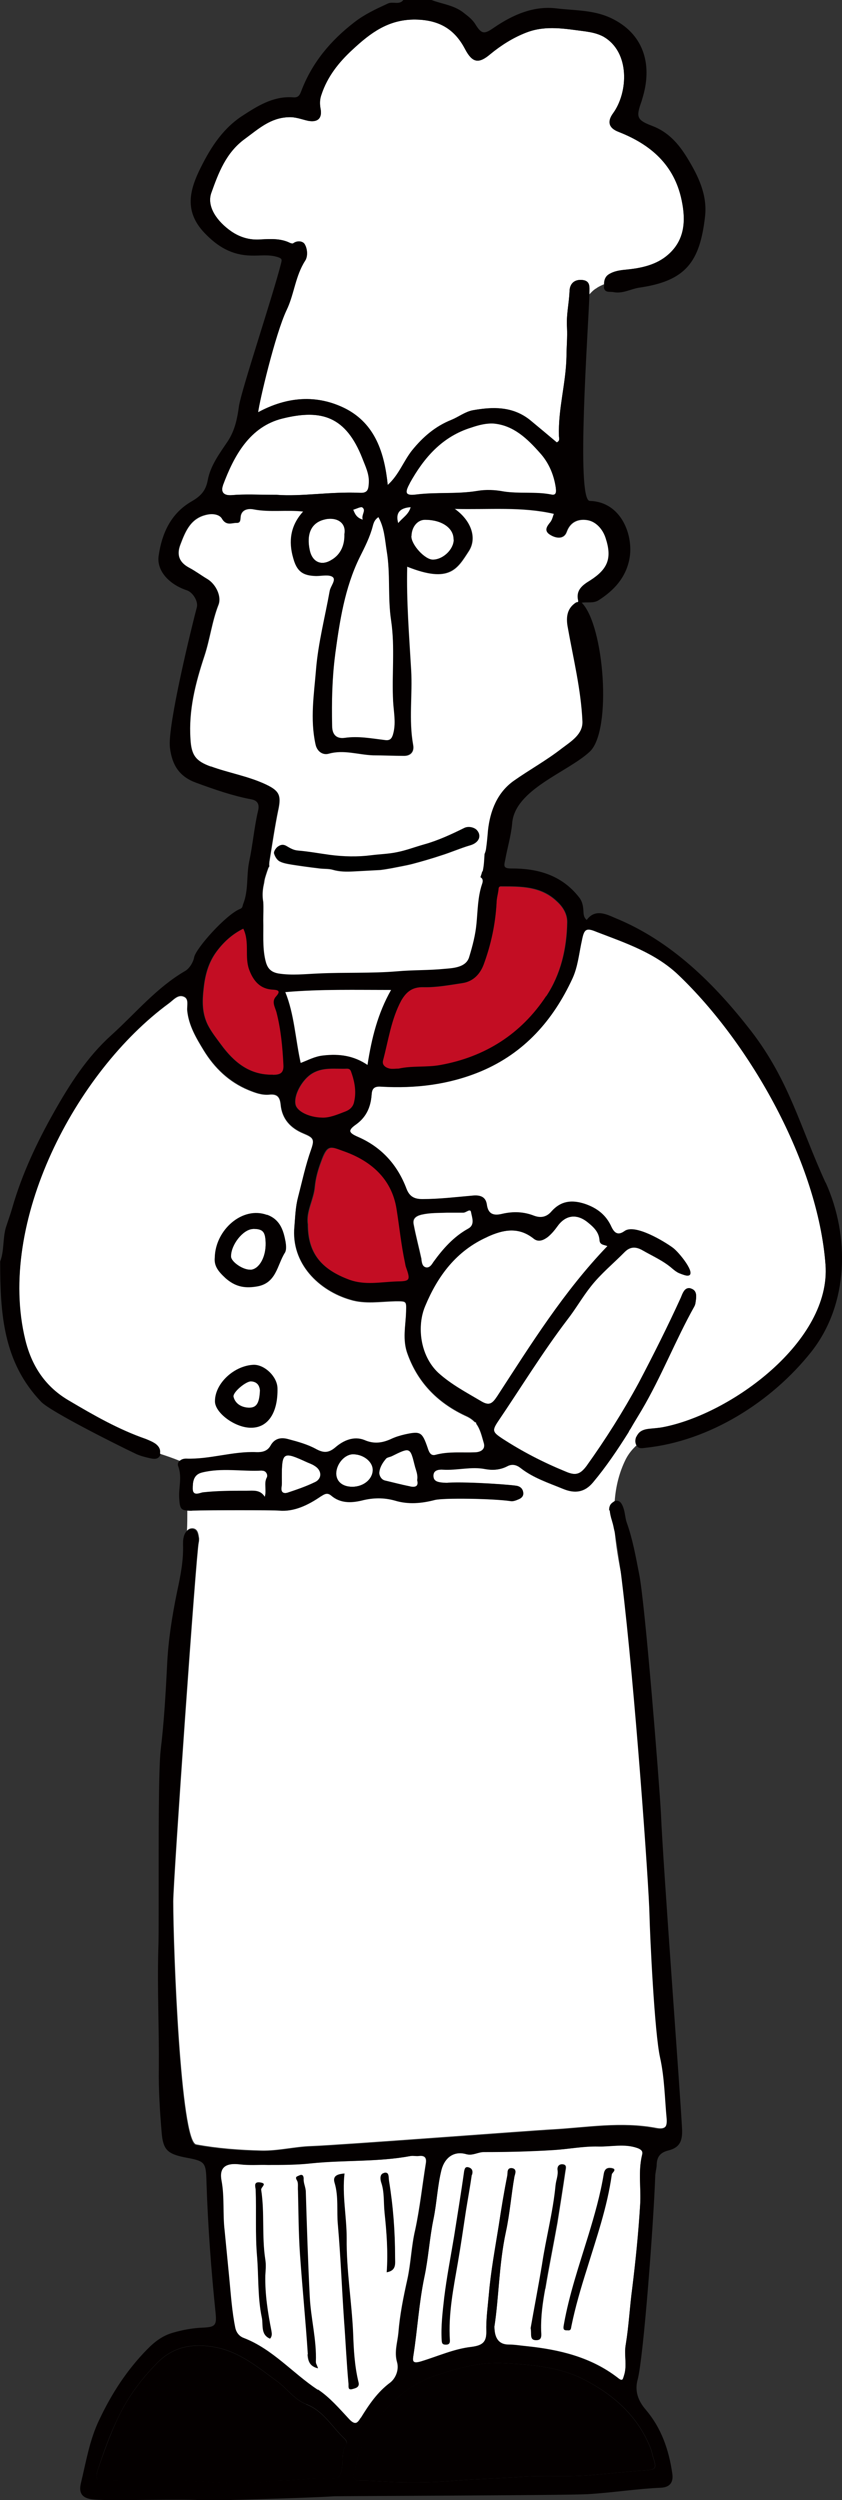 <svg xmlns="http://www.w3.org/2000/svg" id="_&#x30EC;&#x30A4;&#x30E4;&#x30FC;_2" data-name="&#x30EC;&#x30A4;&#x30E4;&#x30FC; 2" viewBox="0 0 46.97 139.3"><rect x="0" y="0" width="46.97" height="139.3" fill="#333333" stroke="none"/><defs><style>      .cls-1, .cls-2, .cls-3, .cls-4, .cls-5 {        stroke-width: 0px;      }      .cls-2 {        fill: none;      }      .cls-3 {        fill: #040000;      }      .cls-4 {        fill: #fff;      }      .cls-5 {        fill: #c30d23;      }    </style></defs><g id="_&#x30EC;&#x30A4;&#x30E4;&#x30FC;_1-2" data-name="&#x30EC;&#x30A4;&#x30E4;&#x30FC; 1"><g><path class="cls-2" d="m34.7,88.07c-.16-1.28-.3-2.31-.45-2.93.08.98.25,1.96.45,2.93Z"></path><path class="cls-4" d="m15.53,45.12c-.2.97-.34,1.95-.5,2.91,0,.08-.02.14,0,.22v.02s-.03.06-.05.08c-.11.3-.2.59-.28.9.03-.09.08-.2.11-.3-.14.44-.2.86-.12,1.31.02.34,0,.69,0,1.03.02.73-.05,1.46.11,2.18.09.41.23.7.75.79.76.12,1.5.03,2.24,0,1.46-.08,2.93,0,4.38-.12.89-.08,1.79-.05,2.66-.14.51-.05,1.18-.09,1.36-.65.17-.59.34-1.22.41-1.87.06-.72.06-1.46.3-2.17.08-.2.06-.34-.08-.42.03-.09.06-.16.08-.25.02-.05.06-.09.06-.14.06-.3.08-.59.09-.9.03-.06.06-.16.08-.26.05-.34.08-.69.11-1.04.12-1.12.53-2.13,1.46-2.79.87-.61,1.81-1.12,2.66-1.79.53-.41,1.18-.79,1.15-1.51-.08-1.79-.51-3.54-.83-5.3-.09-.55-.02-1.01.47-1.32.05-.03.16.02.12-.11-.14-.59.26-.87.67-1.12,1-.64,1.23-1.25.86-2.37-.17-.51-.56-.92-1.01-1-.44-.08-.95.03-1.17.65-.16.44-.62.36-.93.16-.34-.2-.16-.45.03-.69.11-.14.14-.33.2-.47-1.81-.42-3.63-.23-5.55-.28.92.64,1.26,1.62.79,2.35-.64.98-1.06,1.82-3.44.87-.05,1.93.11,3.85.22,5.76.08,1.39-.14,2.77.11,4.16.08.41-.16.62-.5.62-.58,0-1.15-.03-1.73-.03-.83-.03-1.64-.33-2.48-.09-.33.09-.64-.12-.72-.51-.31-1.4-.08-2.8.03-4.18.12-1.46.5-2.91.76-4.36.05-.28.37-.62.16-.79-.2-.16-.62-.06-.93-.06-.73-.02-1.06-.23-1.26-.97-.28-.95-.16-1.84.56-2.62-.95-.11-1.87.05-2.77-.12-.22-.05-.61-.05-.72.3-.06.19.03.47-.26.45-.26,0-.56.17-.79-.22-.12-.22-.45-.31-.79-.25-.95.17-1.25.9-1.54,1.67-.23.59-.06,1.01.5,1.31.36.19.69.44,1.03.64.45.28.78.95.59,1.42-.36.92-.47,1.9-.78,2.84-.5,1.51-.89,3.02-.78,4.64.05.89.3,1.23,1.15,1.54,1.01.37,2.09.55,3.08,1.01.73.34.84.58.67,1.39Zm.43,2.03c.19.11.4.23.65.26.59.05,1.18.16,1.78.24.77.1,1.55.12,2.32.02.48-.06.97-.08,1.43-.17.51-.1,1-.29,1.5-.43.79-.22,1.52-.57,2.25-.92.24-.12.61-.03.74.17.06.09.1.19.1.28,0,.22-.19.41-.49.5-.55.16-1.09.4-1.64.57-.52.17-1.06.33-1.59.47-.38.1-.77.16-1.16.24-.22.04-.45.08-.64.1-.53.03-1.02.05-1.51.08-.38.02-.75.02-1.13-.09-.24-.07-.51-.04-.77-.08-.51-.06-1.02-.13-1.53-.21-.23-.04-.49-.08-.69-.19-.15-.09-.26-.29-.3-.45,0,0,0-.02,0-.02,0-.1.11-.25.2-.31.12-.09.27-.15.47-.04Z"></path><path class="cls-3" d="m33.67,121.14c-.19,1.17-.51,2.31-.86,3.43-.51,1.65-1.08,3.29-1.37,4.99-.03.17-.05.31.2.3.2.03.2-.08.23-.25.22-1.08.53-2.12.86-3.16.53-1.73,1.14-3.46,1.39-5.27.02-.09.34-.3-.03-.36-.23-.03-.37.05-.42.33Z"></path><path class="cls-3" d="m31.39,120.59c-.2-.03-.33.09-.31.3.05.31-.08.58-.11.87-.14,1.48-.53,2.91-.75,4.38-.2,1.22-.44,2.45-.64,3.58.06.31-.09.69.33.67.36,0,.26-.34.26-.56-.02-.78.09-1.54.23-2.31.2-1.22.45-2.43.67-3.66.16-.97.31-1.95.45-2.91.02-.12.09-.33-.14-.36Z"></path><path class="cls-4" d="m23.71,72.77c-.47,1.11-.3,2.76.73,3.72.72.65,1.56,1.09,2.37,1.57.47.28.64.16.92-.26,1.89-2.9,3.72-5.84,6.15-8.37-.17-.08-.42-.05-.44-.33-.03-.45-.33-.73-.64-.98-.64-.53-1.28-.42-1.73.23-.16.22-.33.42-.53.58-.23.17-.51.3-.78.08-.84-.67-1.7-.5-2.59-.09-1.73.76-2.77,2.17-3.47,3.85Z"></path><path class="cls-3" d="m25.88,120.98c-.17,1.22-.37,2.42-.56,3.63-.19,1.14-.41,2.26-.55,3.4-.09.79-.19,1.6-.14,2.4.02.16.05.23.23.23.16,0,.23-.05.23-.22-.09-1.5.2-2.94.45-4.39.16-.93.3-1.89.44-2.82.11-.69.23-1.37.33-2.03.08-.23,0-.39-.22-.44-.16-.03-.19.09-.22.23Z"></path><path class="cls-4" d="m23.51,70.17c.03.19.05.39.25.45.22.06.34-.16.44-.3.53-.73,1.12-1.4,1.93-1.85.41-.22.22-.62.17-.9-.05-.28-.28,0-.45,0h-.9c-.48.02-.95,0-1.43.11-.31.08-.5.22-.44.53.12.65.3,1.31.44,1.96Z"></path><path class="cls-4" d="m22.95,29.87c-.02.48.76,1.34,1.22,1.32.56-.02,1.15-.58,1.15-1.12.02-.64-.65-1.11-1.6-1.11-.42,0-.75.39-.76.9Z"></path><path class="cls-4" d="m35.54,119.67c-.72-.25-1.45-.06-2.17-.08-.84-.02-1.68.16-2.52.2-1.29.08-2.59.11-3.86.11-.33,0-.61.22-.97.12-.67-.2-1.2.16-1.39.86-.23.9-.26,1.84-.45,2.76-.22,1.06-.28,2.15-.5,3.19-.31,1.46-.39,2.94-.62,4.41-.05.31-.05.47.42.33.93-.28,1.84-.7,2.82-.81.61-.08.84-.26.83-.87-.02-.69.08-1.37.14-2.06.11-1.28.34-2.54.55-3.82.14-.93.3-1.87.48-2.8.03-.11-.05-.44.26-.41.3.05.17.33.14.45-.19,1.03-.26,2.09-.48,3.1-.39,1.81-.39,3.66-.64,5.27q0,1.01.79,1.01c.34,0,.67.06,1,.09,1.84.19,3.6.61,5.09,1.76.28.23.28.09.36-.16.17-.56-.02-1.14.09-1.71.17-1.04.22-2.09.36-3.13.19-1.54.34-3.08.44-4.64.06-.92-.12-1.85.11-2.79.06-.2-.05-.31-.28-.39Zm-9.22,1.51c-.09.65-.22,1.34-.33,2.03-.14.93-.28,1.89-.44,2.82-.25,1.45-.55,2.9-.45,4.39,0,.17-.08.22-.23.22-.19,0-.22-.08-.23-.23-.05-.79.05-1.6.14-2.4.14-1.14.36-2.26.55-3.4.19-1.22.39-2.41.56-3.63.03-.14.06-.26.22-.23.22.05.3.2.22.44Zm4.1,6.34c-.14.76-.25,1.53-.23,2.31,0,.22.09.56-.26.56-.42.02-.26-.36-.33-.67.2-1.14.44-2.37.64-3.58.22-1.46.61-2.9.75-4.38.03-.3.16-.56.11-.87-.02-.2.11-.33.31-.3.23.03.16.23.14.36-.14.97-.3,1.95-.45,2.91-.22,1.23-.47,2.45-.67,3.66Zm3.71-6.36c-.25,1.81-.86,3.54-1.39,5.27-.33,1.04-.64,2.09-.86,3.16-.03.17-.03.28-.23.25-.25.02-.23-.12-.2-.3.3-1.7.86-3.33,1.37-4.99.34-1.12.67-2.26.86-3.43.05-.28.19-.36.42-.33.37.06.05.26.03.36Z"></path><path class="cls-4" d="m23.23,27.56c1.12-.14,2.26-.02,3.4-.2.47-.08.98-.06,1.45.03.89.14,1.79,0,2.66.17.26.06.31-.08.26-.41-.11-.73-.41-1.39-.87-1.9-.7-.79-1.48-1.56-2.62-1.65-.42-.02-.83.09-1.2.22-1.64.5-2.66,1.68-3.46,3.12-.3.55-.23.7.37.62Z"></path><path class="cls-4" d="m22.92,28.26q-.95.06-.7.9c.25-.31.59-.48.7-.9Z"></path><path class="cls-5" d="m27.97,49.39c-.12,0-.16.06-.16.17-.03.26-.11.51-.11.76-.06,1.18-.31,2.32-.72,3.43-.2.53-.58.93-1.17,1.03-.73.11-1.46.25-2.2.23-.62-.02-.95.26-1.23.75-.56,1.04-.72,2.2-1.01,3.32-.08.26.14.42.37.47.16.03.33,0,.5,0,.76-.17,1.56-.06,2.32-.2,2.51-.45,4.52-1.73,5.9-3.83.81-1.22,1.15-2.66,1.17-4.14,0-.45-.23-.84-.58-1.15-.89-.84-1.99-.83-3.1-.83Z"></path><path class="cls-4" d="m23.14,81.64c-.25-1.01-.26-1.01-1.29-.5-.11.05-.23.06-.3.12-.2.23-.37.5-.39.81,0,.12.09.36.31.42.47.11.93.23,1.42.33.3.06.48-.02.39-.36.06-.3-.08-.56-.14-.83Z"></path><path class="cls-3" d="m21.45,123.27c.12,1.12.2,2.23.12,3.33.56-.09.47-.48.47-.86,0-1.43-.11-2.85-.34-4.25-.03-.2.02-.48-.26-.44-.25.05-.23.34-.17.53.19.55.12,1.12.19,1.68Z"></path><path class="cls-3" d="m32.59,132.59c-1.39-.72-2.94-.83-4.47-.92-1.34-.08-2.6.28-3.86.7-1.08.36-1.9.98-2.62,1.73-.59.59-.97,1.4-1.4,2.13-.25.42-.34.92-.44,1.39-.03.17-.26.58.23.59.67,0,1.34.06,2.01.09,1.03.03,2.06.02,3.08-.06,1.29-.11,2.59-.14,3.9-.23,1.34-.11,2.7.03,4.04-.11.97-.08,1.92-.19,2.88-.25.62-.05.7-.09.51-.67-.06-.17-.08-.34-.14-.51-.7-1.82-2.06-3.02-3.72-3.88Z"></path><path class="cls-4" d="m20.24,28.28c-.08-.08-.36.08-.53.12.09.22.17.45.55.56-.11-.28.2-.51-.02-.69Z"></path><path class="cls-4" d="m19.74,81.03c-.48-.03-.97.51-.98,1.06,0,.45.34.75.9.75.64,0,1.15-.44,1.14-.97-.02-.44-.5-.83-1.06-.84Z"></path><path class="cls-4" d="m18.7,36.47c-.17,1.29-.2,2.63-.17,3.97,0,.58.33.72.7.67.76-.11,1.48.03,2.23.12.31.05.42-.08.5-.42.14-.59.02-1.17-.02-1.74-.08-1.5.11-2.99-.11-4.49-.2-1.29-.03-2.6-.25-3.9-.09-.62-.12-1.29-.47-1.89-.2.14-.26.31-.31.5-.16.61-.45,1.18-.73,1.74-.84,1.71-1.12,3.58-1.37,5.42Z"></path><path class="cls-3" d="m20,132.73c-.22-.9-.26-1.82-.3-2.74-.08-1.76-.37-3.51-.36-5.28,0-1.22-.26-2.41-.12-3.61-.34.03-.69.11-.56.51.23.78.11,1.59.19,2.38.16,1.74.22,3.52.34,5.28.09,1.18.14,2.37.25,3.55.02.14-.05.36.2.3.17-.05.44-.09.36-.39Z"></path><path class="cls-5" d="m17.92,64.75c-.17.45-.3.9-.34,1.37-.06.73-.5,1.39-.39,2.1,0,1.6.73,2.51,2.34,3.1.87.31,1.73.12,2.62.09.75-.02.79-.06.53-.79-.03-.08-.05-.17-.06-.26-.2-.98-.31-1.99-.47-2.99-.26-1.71-1.46-2.71-3.01-3.24-.72-.26-.87-.34-1.22.62Z"></path><path class="cls-4" d="m18.18,28.93c-.87.17-1.08.89-.9,1.71.14.7.69.92,1.26.53.5-.31.7-.83.69-1.42.11-.59-.37-.95-1.04-.83Z"></path><path class="cls-5" d="m19.37,59.55c-.69.03-1.4-.12-2.04.33-.5.36-.95,1.17-.83,1.68.09.37.76.7,1.45.72.42.03.87-.16,1.31-.33.25-.09.45-.25.51-.53.12-.53.05-1.06-.12-1.57-.05-.11-.05-.3-.28-.3Z"></path><path class="cls-4" d="m15.92,55.28c.5,1.23.56,2.6.86,3.96.44-.16.79-.37,1.26-.42.93-.11,1.73.02,2.48.53.23-1.5.58-2.87,1.32-4.19-1.99,0-3.94-.05-5.92.12Z"></path><path class="cls-3" d="m17.29,127.98c-.09-1.95-.16-3.88-.22-5.83,0-.26-.14-.5-.12-.75,0-.14-.06-.26-.23-.19-.14.06-.28.06-.14.3.08.14.03.37.05.56.03,1.17.03,2.34.11,3.51.12,1.87.31,3.74.44,5.61.03.41.14.67.59.78-.05-.16-.12-.25-.12-.36.05-1.22-.28-2.41-.34-3.63Z"></path><path class="cls-4" d="m34.95,15.02c.84-.08,1.68-.26,2.32-.83.93-.81,1-1.89.76-3.01-.41-1.99-1.73-3.13-3.52-3.83-.56-.22-.65-.58-.31-1.04.84-1.15.97-3.43-.56-4.28-.33-.17-.65-.23-.98-.28-1.11-.14-2.2-.36-3.29.06-.73.28-1.4.7-2.01,1.2-.65.56-1.01.5-1.42-.28-.55-1.04-1.37-1.62-2.76-1.64-1.51-.02-2.52.75-3.52,1.68-.76.7-1.4,1.5-1.73,2.51-.09.26-.09.51-.05.76.11.55-.16.79-.7.69-.36-.08-.69-.22-1.08-.2-1.01.03-1.68.65-2.43,1.2-1.06.76-1.48,1.89-1.89,3.04-.25.75.33,1.57,1.12,2.12.48.33,1.03.5,1.65.45.56-.03,1.12-.06,1.64.2.05.02.12.03.16.02.25-.19.56-.12.65.05.16.26.17.69.02.92-.55.86-.61,1.87-1.03,2.74-.64,1.34-1.53,5.14-1.59,5.7,1.6-.87,3.27-1.01,4.88-.2,1.65.86,2.17,2.46,2.35,4.25.62-.56.87-1.32,1.36-1.93.61-.75,1.29-1.34,2.2-1.7.39-.16.76-.45,1.18-.53,1.12-.2,2.21-.23,3.18.53.51.42,1.01.84,1.51,1.26.2-.09.12-.25.12-.36-.05-1.5.39-2.93.42-4.41,0-.55.06-1.09.03-1.62-.05-.69.11-1.34.14-2.01,0-.39.22-.7.72-.65.45.05.39.39.39.69v.11c.11-.12.23-.25.39-.34.12-.09.28-.16.42-.22,0-.22.06-.42.26-.55.3-.19.62-.23.98-.26Z"></path><path class="cls-4" d="m17.53,81.66c-.12-.08-.26-.12-.41-.19-1.32-.61-1.4-.59-1.4.86,0,.19.02.37-.02.56-.03.28.14.34.34.28.51-.17,1.03-.34,1.51-.58.44-.2.41-.69-.03-.93Z"></path><path class="cls-3" d="m14.8,126.79c.02-.3.05-.61,0-.9-.2-1.28-.03-2.6-.23-3.88-.02-.14.37-.34-.05-.41-.39-.06-.28.22-.26.39.05,1.25-.03,2.51.08,3.75.09,1.12.03,2.26.26,3.37.09.41-.09.97.47,1.2.14-.16.09-.31.08-.45-.2-1.01-.36-2.03-.34-3.07Z"></path><path class="cls-4" d="m13.98,70.75c.48-.03.86-.7.84-1.5-.02-.64-.16-.78-.72-.78-.55.02-1.23.89-1.22,1.54.02.3.67.75,1.09.73Z"></path><path class="cls-4" d="m14.01,76.97c-.28-.02-1.04.61-.98.86.09.37.42.58.81.61.47.03.64-.22.67-.97-.03-.26-.16-.48-.5-.5Z"></path><path class="cls-4" d="m20.13,134.71c.45-.73.92-1.43,1.64-1.96.31-.25.5-.73.37-1.15-.16-.56.03-1.09.08-1.62.08-1.01.28-1.99.5-2.98.2-.92.22-1.85.44-2.77.26-1.22.39-2.45.59-3.69.05-.3-.05-.45-.39-.41-.14.02-.3-.02-.45,0-1.84.34-3.71.22-5.55.41-.81.09-1.62.09-2.43.09-.51-.02-1.01.03-1.53-.03-.86-.11-1.2.2-1.06.92.17.9.06,1.84.17,2.76.09.89.17,1.78.26,2.66.09.92.16,1.87.34,2.79.06.25.22.45.48.55,1.6.62,2.71,1.95,4.11,2.88.65.44,1.2,1.06,1.74,1.65.31.33.47.25.67-.09Zm1.31-13.65c.28-.05.23.23.26.44.23,1.4.34,2.82.34,4.25,0,.37.09.76-.47.86.08-1.11,0-2.21-.12-3.33-.06-.56,0-1.14-.19-1.68-.06-.19-.08-.48.17-.53Zm-6.37,9.25c-.56-.23-.37-.79-.47-1.2-.23-1.11-.17-2.24-.26-3.37-.11-1.25-.03-2.51-.08-3.75-.02-.17-.12-.45.26-.39.42.06.03.26.05.41.2,1.28.03,2.6.23,3.88.05.3.02.61,0,.9-.02,1.04.14,2.06.34,3.07.02.14.06.3-.08.45Zm2.1.87c-.12-1.87-.31-3.74-.44-5.61-.08-1.17-.08-2.34-.11-3.51-.02-.19.03-.42-.05-.56-.14-.23,0-.23.14-.3.17-.08.23.05.23.19-.02.25.12.48.12.75.06,1.95.12,3.88.22,5.83.06,1.22.39,2.41.34,3.63,0,.11.08.2.12.36-.45-.11-.56-.37-.59-.78Zm2.27,1.64c-.11-1.18-.16-2.37-.25-3.55-.12-1.76-.19-3.54-.34-5.28-.08-.79.05-1.6-.19-2.38-.12-.41.22-.48.56-.51-.14,1.2.12,2.4.12,3.61-.02,1.78.28,3.52.36,5.28.03.92.08,1.84.3,2.74.08.3-.19.34-.36.39-.25.06-.19-.16-.2-.3Z"></path><path class="cls-4" d="m12.92,27.59c.75-.06,1.5-.02,2.52-.02,1.39.11,3.02-.19,4.67-.11.37.02.45-.16.47-.5.05-.53-.19-.98-.36-1.43-.9-2.31-2.24-2.76-4.46-2.21-1.82.45-2.7,2.06-3.32,3.72-.12.33-.02.58.47.55Z"></path><path class="cls-3" d="m14.16,76.05c-1.09.03-2.17,1.03-2.17,2.03-.02.65,1.14,1.5,2.03,1.48.93,0,1.5-.84,1.46-2.2-.02-.64-.7-1.31-1.32-1.31Zm-.33,2.38c-.39-.03-.72-.23-.81-.61-.06-.25.7-.87.98-.86.34.02.47.23.5.5-.03.75-.2,1-.67.97Z"></path><path class="cls-3" d="m12.57,71.2c.51.45,1.01.59,1.71.48,1.15-.16,1.17-1.2,1.62-1.9.09-.16.06-.42.03-.61-.12-.64-.31-1.23-1.04-1.5-1.37-.5-2.88.84-2.91,2.38-.05.47.2.78.59,1.14Zm1.53-2.73c.56,0,.7.14.72.78.02.79-.36,1.46-.84,1.5-.42.02-1.08-.44-1.09-.73-.02-.65.67-1.53,1.22-1.54Z"></path><path class="cls-5" d="m15.41,55.53c.26-.3.16-.37-.17-.39-.72-.03-1.09-.48-1.32-1.11-.26-.73.05-1.53-.33-2.29-.61.3-1.09.73-1.5,1.28-.45.62-.64,1.31-.72,2.07-.08.7-.09,1.34.22,1.99.2.41.48.76.75,1.12.72.98,1.59,1.71,2.9,1.68.39,0,.62-.09.59-.56-.05-1-.14-1.98-.39-2.94-.08-.28-.28-.58-.03-.86Z"></path><path class="cls-4" d="m14.61,81.94c-1.11.06-2.24-.17-3.35.11-.48.12-.51.53-.51.92.02.42.39.22.56.19.81-.09,1.64-.09,2.46-.09.36,0,.75-.06,1,.34.12-.39-.06-.75.12-1.09.06-.09-.02-.39-.28-.37Z"></path><path class="cls-4" d="m35.48,80.1c.03-.06.06-.12.12-.2.14-.19.36-.25.59-.28.26-.03.51-.05.78-.09,3.8-.72,9.41-4.8,9.08-9.07-.42-5.64-4.18-12.29-8.2-16.13-1.29-1.23-2.94-1.78-4.56-2.4-.59-.25-.7-.17-.83.47-.16.72-.22,1.46-.53,2.13-1.08,2.32-2.68,4.14-5.09,5.16-1.79.75-3.66.97-5.58.86-.39-.03-.51.11-.53.45-.05.67-.28,1.23-.86,1.65-.47.33-.44.47.09.7,1.32.58,2.21,1.56,2.71,2.88.17.45.44.59.89.59.93,0,1.84-.11,2.76-.19.44-.05.78.03.84.51.08.55.41.61.86.5.61-.14,1.2-.12,1.78.11.39.14.7.06.97-.25.51-.58,1.12-.65,1.84-.42.69.23,1.2.62,1.5,1.29.17.36.37.5.73.23.58-.42,2.23.59,2.68.92.34.23,1.4,1.56.83,1.56-.09,0-.25-.05-.47-.14-.14-.06-.26-.16-.37-.25-.5-.44-1.11-.7-1.68-1.03-.36-.2-.67-.2-.97.09-.64.65-1.34,1.22-1.9,1.93-.47.59-.84,1.25-1.31,1.85-1.39,1.82-2.59,3.79-3.88,5.69-.33.5-.28.59.23.93,1.12.73,2.31,1.34,3.55,1.85.55.23.81.17,1.17-.31,1.06-1.48,2.04-3.02,2.91-4.63.83-1.56,1.62-3.15,2.35-4.75.09-.22.19-.53.45-.53.03,0,.06,0,.11.02.39.12.3.51.25.84-.02.05-.03.11-.06.16-1.06,1.89-1.84,3.91-2.94,5.78-.2.34-.42.69-.62,1.04-.05.06-.08.12-.11.19-.61.97-1.25,1.92-1.98,2.79-.48.58-1.04.62-1.67.36-.83-.34-1.67-.61-2.38-1.17-.22-.17-.47-.23-.73-.09-.39.2-.81.23-1.22.16-.79-.16-1.57.08-2.37.03-.23-.02-.55.02-.53.36,0,.31.28.36.55.37.09,0,.19.02.28,0,1.17-.06,3.75.12,3.88.19.17.06.28.19.3.37.02.2-.12.31-.28.37-.14.06-.3.12-.44.09-.95-.14-3.75-.19-4.22-.06-.73.19-1.48.26-2.23.03-.61-.17-1.22-.16-1.84,0-.59.14-1.2.16-1.71-.28-.23-.19-.39-.06-.59.06-.7.48-1.5.86-2.32.78-.28-.03-3.93-.03-4.81,0-.12.02-.22,0-.3,0,0,.37,0,.75-.02,1.12.08-.09.17-.14.31-.14.31.02.33.33.37.56,0,.08,0,.16-.02.23-.14.61-1.42,18.85-1.42,19.99,0,2.65.41,13.41,1.28,13.55,1.2.22,2.41.31,3.65.34.93.02,1.84-.22,2.76-.25,1.67-.06,12.53-.89,13.45-.93,1.93-.11,3.85-.45,5.8-.08.48.09.64-.06.61-.53-.11-1.15-.12-2.31-.37-3.43-.31-1.39-.56-6.72-.59-7.96-.03-1.59-.83-12.73-1.54-18.6-.2-.97-.37-1.95-.45-2.93-.03-.17-.08-.33-.11-.44-.06-.19-.11-.37-.12-.56-.02-.2.06-.39.25-.47.06-.81.25-1.6.62-2.34.17-.33.39-.58.62-.79,0-.02-.02-.02-.02-.02-.08-.16-.06-.3-.02-.44Z"></path><path class="cls-4" d="m14.3,80.94c.33.02.61-.06.78-.36.23-.42.61-.48,1.01-.36.53.14,1.08.28,1.54.55.41.22.69.22,1.06-.09.45-.39,1.03-.65,1.62-.42.55.23,1.01.17,1.51-.06.23-.11.5-.19.76-.25.87-.19.97-.12,1.26.73.06.22.16.48.44.41.73-.2,1.46-.11,2.2-.14.39-.02.61-.22.5-.56-.11-.37-.19-.75-.42-1.06.02-.06-.03-.08-.08-.09-.11-.11-.25-.22-.44-.31-1.54-.7-2.7-1.81-3.3-3.46-.31-.81-.11-1.59-.09-2.38.02-.59.03-.58-.58-.58-.84.02-1.71.17-2.52-.08-1.74-.5-3.33-2.01-3.13-4.08.05-.55.06-1.09.2-1.62.23-.89.42-1.79.73-2.66.2-.58.14-.67-.41-.9-.73-.3-1.22-.81-1.29-1.64-.05-.44-.23-.58-.65-.53-.41.03-.78-.11-1.15-.26-1.08-.45-1.89-1.23-2.49-2.21-.42-.69-.84-1.39-.92-2.23-.02-.26.11-.64-.19-.76-.33-.14-.58.19-.83.37-5.22,3.83-9.61,12.21-8.02,18.76.36,1.5,1.14,2.65,2.46,3.41,1.37.81,2.76,1.6,4.28,2.13.19.08.39.16.55.28.17.14.26.3.23.51.37.12.75.25,1.14.41.08-.06.19-.09.31-.09,1.32.05,2.6-.42,3.93-.36Zm-.28-1.39c-.89.02-2.04-.83-2.03-1.48,0-1,1.08-1.99,2.17-2.03.62,0,1.31.67,1.32,1.31.03,1.36-.53,2.2-1.46,2.2Zm.87-11.87c.73.26.92.86,1.04,1.5.03.19.06.45-.03.61-.45.7-.47,1.74-1.62,1.9-.7.11-1.2-.03-1.71-.48-.39-.36-.64-.67-.59-1.14.03-1.54,1.54-2.88,2.91-2.38Z"></path><path class="cls-3" d="m17.08,133.96c-.65-.25-1.06-.86-1.6-1.26-1.09-.79-2.12-1.67-3.51-1.92-1.23-.22-2.31-.03-3.21.89-.9.92-1.65,1.92-2.21,3.12-.42.9-.76,1.84-1.08,2.79-.2.56-.03.75.53.64.16-.02.31,0,.45,0,1.81.03,3.6-.05,5.39.09,1.25.09,2.51.06,3.37-.08,1.4-.02,2.4-.2,3.41-.12.22,0,.31-.09.39-.31.19-.53-.03-1.12.31-1.6.06-.08,0-.2-.09-.3-.7-.65-1.18-1.56-2.15-1.93Z"></path><path class="cls-3" d="m34.01,84.15c.02.19.06.37.12.56.03.11.08.26.11.44.16.62.3,1.65.45,2.93.72,5.87,1.51,17.01,1.54,18.6.03,1.25.28,6.57.59,7.96.25,1.12.26,2.27.37,3.43.03.47-.12.62-.61.53-1.95-.37-3.86-.03-5.8.08-.92.05-11.78.87-13.45.93-.92.03-1.82.26-2.76.25-1.23-.03-2.45-.12-3.65-.34-.87-.14-1.28-10.91-1.28-13.55,0-1.14,1.28-19.38,1.42-19.99.02-.08.02-.16.02-.23-.05-.23-.06-.55-.37-.56-.14,0-.23.05-.31.14-.09.09-.14.23-.17.39-.02.11-.02.22-.02.34.03.89-.14,1.74-.33,2.62-.28,1.36-.5,2.74-.56,4.13-.08,1.57-.17,3.16-.36,4.72-.12,1.15-.11,5-.11,7.95v.86c0,.98,0,1.81-.02,2.31-.06,2.2.05,4.39.03,6.59-.02,1.2.06,2.41.16,3.61.08.92.33,1.15,1.22,1.34,1.22.23,1.25.23,1.28,1.46.08,2.41.26,4.85.51,7.26.06.65-.03.75-.7.78-.56.02-1.12.12-1.67.28-.58.16-1.03.5-1.45.93-1.12,1.14-1.98,2.46-2.66,3.9-.55,1.12-.75,2.37-1.04,3.57-.14.59.12.86.76.9.98.09,5.08-.06,6.15.05.17.02,5.87-.14,7.17-.23.16-.02,12.96-.05,14.19-.12,1.37-.08,2.73-.3,4.1-.36.5-.03.7-.31.62-.81-.19-1.31-.61-2.52-1.48-3.54-.44-.51-.62-1.06-.45-1.67.33-1.23.89-8.76.98-11.3,0-.2.06-.41.08-.61,0-.48.17-.75.69-.87.59-.16.75-.51.73-1.15-.09-1.87-1.06-14.68-1.18-17.61-.09-1.71-.89-11.79-1.22-13.37-.19-.97-.36-1.93-.69-2.85-.09-.26-.09-.56-.19-.83-.08-.22-.19-.44-.48-.37-.03.02-.03.05-.06.06-.19.08-.26.26-.25.47Zm-14.69,52.04c-.34.48-.12,1.08-.31,1.6-.08.22-.17.31-.39.31-1.01-.08-2.01.11-3.41.12-.86.14-2.12.17-3.37.08-1.79-.14-3.58-.06-5.39-.09-.14,0-.3-.02-.45,0-.56.11-.73-.08-.53-.64.31-.95.65-1.89,1.08-2.79.56-1.2,1.31-2.2,2.21-3.12.9-.92,1.98-1.11,3.21-.89,1.39.25,2.41,1.12,3.51,1.92.55.41.95,1.01,1.6,1.26.97.37,1.45,1.28,2.15,1.93.09.09.16.22.09.3Zm-1.6-3.04c-1.4-.93-2.51-2.26-4.11-2.88-.26-.09-.42-.3-.48-.55-.19-.92-.25-1.87-.34-2.79-.09-.89-.17-1.78-.26-2.66-.11-.92,0-1.85-.17-2.76-.14-.72.2-1.03,1.06-.92.51.06,1.01.02,1.53.03.81,0,1.62,0,2.43-.09,1.84-.19,3.71-.06,5.55-.41.16-.02.31.02.45,0,.34-.05.44.11.39.41-.2,1.25-.33,2.48-.59,3.69-.22.92-.23,1.85-.44,2.77-.22.98-.42,1.96-.5,2.98-.05.53-.23,1.06-.08,1.62.12.42-.06.9-.37,1.15-.72.53-1.18,1.23-1.64,1.96-.2.34-.36.42-.67.09-.55-.59-1.09-1.22-1.74-1.65Zm18.6,3.32c.06.17.08.34.14.51.19.58.11.62-.51.67-.97.06-1.92.17-2.88.25-1.34.14-2.7,0-4.04.11-1.31.09-2.6.12-3.9.23-1.03.08-2.06.09-3.08.06-.67-.03-1.34-.09-2.01-.09-.5-.02-.26-.42-.23-.59.09-.47.19-.97.44-1.39.44-.73.81-1.54,1.4-2.13.72-.75,1.54-1.37,2.62-1.73,1.26-.42,2.52-.78,3.86-.7,1.53.09,3.08.2,4.47.92,1.67.86,3.02,2.06,3.72,3.88Zm-.61-13.62c-.09,1.56-.25,3.1-.44,4.64-.14,1.04-.19,2.09-.36,3.13-.11.58.08,1.15-.09,1.71-.08.25-.08.39-.36.16-1.5-1.15-3.26-1.57-5.09-1.76-.33-.03-.65-.09-1-.09q-.79,0-.79-1.01c.25-1.6.25-3.46.64-5.27.22-1.01.3-2.07.48-3.1.03-.12.16-.41-.14-.45-.31-.03-.23.3-.26.41-.19.93-.34,1.87-.48,2.8-.2,1.28-.44,2.54-.55,3.82-.06.69-.16,1.37-.14,2.06.02.61-.22.79-.83.87-.98.11-1.89.53-2.82.81-.47.14-.47-.02-.42-.33.23-1.46.31-2.94.62-4.41.22-1.04.28-2.13.5-3.19.19-.92.22-1.85.45-2.76.19-.7.72-1.06,1.39-.86.36.09.64-.12.97-.12,1.28,0,2.57-.03,3.86-.11.84-.05,1.68-.22,2.52-.2.72.02,1.45-.17,2.17.08.23.08.34.19.28.39-.23.93-.05,1.87-.11,2.79Z"></path><path class="cls-3" d="m46.05,65.89c-1.42-3.1-2.01-5.66-4.14-8.43-2.04-2.63-4.46-5.03-7.59-6.31-.45-.19-1.12-.55-1.59.11-.2-.17-.17-.37-.19-.58-.02-.26-.08-.5-.25-.7-.97-1.23-2.31-1.6-3.77-1.59-.45,0-.41-.14-.34-.47.12-.67.33-1.36.39-2.04.14-1.9,3.1-2.85,4.33-4,1.25-1.17.81-7.04-.45-8.3.34-.05.65.05.95-.14.86-.55,1.51-1.26,1.71-2.29.25-1.25-.41-3.19-2.21-3.24-.78-.02-.08-9.58-.02-11.51v-.11c0-.3.06-.64-.39-.69-.5-.05-.72.26-.72.65-.03.67-.19,1.32-.14,2.01.03.53-.03,1.08-.03,1.62-.03,1.48-.47,2.91-.42,4.41,0,.11.08.26-.12.36-.5-.42-1-.84-1.51-1.26-.97-.76-2.06-.73-3.18-.53-.42.08-.79.37-1.18.53-.9.36-1.59.95-2.2,1.7-.48.61-.73,1.37-1.36,1.93-.19-1.79-.7-3.4-2.35-4.25-1.6-.81-3.27-.67-4.88.2.06-.56.95-4.36,1.59-5.7.42-.87.48-1.89,1.03-2.74.16-.23.14-.65-.02-.92-.09-.17-.41-.23-.65-.05-.03.02-.11,0-.16-.02-.51-.26-1.08-.23-1.64-.2-.62.05-1.17-.12-1.65-.45-.79-.55-1.37-1.37-1.12-2.12.41-1.15.83-2.27,1.89-3.04.75-.55,1.42-1.17,2.43-1.2.39-.02.72.12,1.08.2.55.11.81-.14.7-.69-.05-.25-.05-.5.05-.76.33-1.01.97-1.81,1.73-2.51,1-.93,2.01-1.7,3.52-1.68,1.39.02,2.21.59,2.76,1.64.41.78.76.84,1.42.28.61-.5,1.28-.92,2.01-1.2,1.09-.42,2.18-.2,3.29-.06.33.05.65.11.98.28,1.53.86,1.4,3.13.56,4.28-.34.47-.25.83.31,1.04,1.79.7,3.12,1.84,3.52,3.83.23,1.12.17,2.2-.76,3.01-.64.56-1.48.75-2.32.83-.36.03-.69.08-.98.26-.2.12-.26.33-.26.55,0,.06-.02.12-.02.2.06.31.34.2.55.25.5.09.93-.17,1.4-.25,2.63-.37,3.4-1.45,3.69-3.96.14-1.23-.39-2.29-1.01-3.3-.47-.76-1.04-1.42-1.95-1.76-.87-.33-.89-.5-.58-1.37.03-.11.06-.2.09-.31.5-1.78.02-3.47-1.81-4.33-.97-.45-1.99-.41-3.01-.53-1.28-.16-2.43.34-3.49,1.06-.56.39-.7.39-1.06-.19-.19-.3-.45-.47-.7-.67-.53-.39-1.17-.45-1.74-.67h-1.57c-.23.3-.58.06-.87.2-.65.3-1.28.59-1.85,1.03-1.34,1.03-2.38,2.27-2.98,3.86-.11.3-.23.36-.5.33-1.09-.06-1.96.5-2.82,1.06-1.14.76-1.82,1.89-2.4,3.1-.55,1.18-.73,2.27.31,3.38.75.79,1.54,1.26,2.62,1.28.48.02.98-.08,1.5.09.23.08.22.14.17.34-.45,1.79-2.21,7.04-2.35,7.96-.09.67-.22,1.34-.62,1.95-.45.67-.97,1.36-1.12,2.17-.11.61-.41.9-.89,1.18-1.17.67-1.67,1.79-1.85,3.04-.12.83.58,1.59,1.57,1.92.34.11.65.62.56.95-.26.98-1.65,6.61-1.5,7.82.12.98.53,1.62,1.48,1.96,1.01.37,2.01.72,3.07.92.26.05.47.2.37.62-.22.93-.3,1.92-.5,2.85-.16.78-.03,1.59-.33,2.35-.05.11-.02.22-.17.28-.79.31-2.48,2.21-2.57,2.7-.05.28-.26.62-.5.76-1.6.93-2.76,2.35-4.11,3.57-1.37,1.23-2.34,2.76-3.21,4.3-.95,1.68-1.78,3.44-2.32,5.31-.11.39-.25.76-.37,1.14-.17.62-.08,1.26-.31,1.87,0,2.91.17,5.61,2.29,7.82.51.53,4.13,2.35,5.31,2.91.25.11.5.17.76.23.23.05.47.08.58-.2,0-.03-.02-.06-.02-.08.03-.22-.06-.37-.23-.51-.16-.12-.36-.2-.55-.28-1.53-.53-2.91-1.32-4.28-2.13-1.32-.76-2.1-1.92-2.46-3.41-1.59-6.54,2.8-14.93,8.02-18.76.25-.19.5-.51.83-.37.3.12.17.5.19.76.08.84.5,1.54.92,2.23.61.98,1.42,1.76,2.49,2.21.37.16.75.3,1.15.26.42-.05.61.09.65.53.08.83.56,1.34,1.29,1.64.55.23.61.33.41.9-.31.87-.5,1.78-.73,2.66-.14.53-.16,1.08-.2,1.62-.2,2.07,1.39,3.58,3.13,4.08.81.25,1.68.09,2.52.08.61,0,.59-.02.58.58-.02.79-.22,1.57.09,2.38.61,1.65,1.76,2.76,3.3,3.46.19.09.33.2.44.31.05.02.09.03.08.09.23.31.31.69.42,1.06.11.34-.11.55-.5.56-.73.03-1.46-.06-2.2.14-.28.08-.37-.19-.44-.41-.3-.86-.39-.92-1.26-.73-.26.06-.53.14-.76.25-.5.23-.97.3-1.51.06-.59-.23-1.17.03-1.62.42-.37.31-.65.31-1.06.09-.47-.26-1.01-.41-1.54-.55-.41-.12-.78-.06-1.01.36-.17.3-.45.37-.78.36-1.32-.06-2.6.41-3.93.36-.12,0-.23.03-.31.09-.12.08-.19.2-.12.36.22.61,0,1.2.05,1.79.03.51.09.64.45.65.08,0,.17.02.3,0,.89-.03,4.53-.03,4.81,0,.83.08,1.62-.3,2.32-.78.2-.12.36-.25.59-.06.51.44,1.12.42,1.71.28.62-.16,1.23-.17,1.84,0,.75.23,1.5.16,2.23-.03.47-.12,3.27-.08,4.22.06.14.03.3-.03.44-.09.16-.06.3-.17.28-.37-.02-.19-.12-.31-.3-.37-.12-.06-2.71-.25-3.88-.19-.09.02-.19,0-.28,0-.26-.02-.55-.06-.55-.37-.02-.34.3-.37.53-.36.79.05,1.57-.19,2.37-.03.41.08.83.05,1.22-.16.26-.14.51-.08.73.09.72.56,1.56.83,2.38,1.17.62.26,1.18.22,1.67-.36.73-.87,1.37-1.82,1.98-2.79.03-.06.06-.12.11-.19.2-.36.42-.7.62-1.04,1.11-1.87,1.89-3.9,2.94-5.78.03-.05.05-.11.06-.16.05-.33.14-.72-.25-.84-.05-.02-.08-.02-.11-.02-.26,0-.36.31-.45.53-.73,1.6-1.53,3.19-2.35,4.75-.87,1.6-1.85,3.15-2.91,4.63-.36.48-.62.55-1.17.31-1.25-.51-2.43-1.12-3.55-1.85-.51-.34-.56-.44-.23-.93,1.29-1.9,2.49-3.86,3.88-5.69.47-.61.84-1.26,1.31-1.85.56-.72,1.26-1.28,1.9-1.93.3-.3.61-.3.97-.09.58.33,1.18.59,1.68,1.03.11.09.23.19.37.25.22.09.37.14.47.14.58,0-.48-1.32-.83-1.56-.45-.33-2.1-1.34-2.68-.92-.36.26-.56.12-.73-.23-.3-.67-.81-1.06-1.5-1.29-.72-.23-1.32-.16-1.84.42-.26.31-.58.39-.97.25-.58-.23-1.17-.25-1.78-.11-.45.11-.78.05-.86-.5-.06-.48-.41-.56-.84-.51-.92.08-1.82.19-2.76.19-.45,0-.72-.14-.89-.59-.5-1.32-1.39-2.31-2.71-2.88-.53-.23-.56-.37-.09-.7.58-.42.81-.98.86-1.65.02-.34.14-.48.53-.45,1.92.11,3.79-.11,5.58-.86,2.41-1.01,4.02-2.84,5.09-5.16.31-.67.37-1.42.53-2.13.12-.64.23-.72.83-.47,1.62.62,3.27,1.17,4.56,2.4,4.02,3.83,7.77,10.49,8.2,16.13.33,4.27-5.28,8.35-9.08,9.07-.26.05-.51.06-.78.09-.23.03-.45.09-.59.28-.06.08-.09.14-.12.2-.05.14-.06.28.02.44,0,0,.02,0,.02.02.11.19.31.14.48.12,3.58-.37,7.04-2.56,9.25-5.34,2.12-2.68,2.15-6.48.81-9.44Zm-31.16,16.42c-.19.34,0,.7-.12,1.09-.25-.41-.64-.34-1-.34-.83,0-1.65,0-2.46.09-.17.03-.55.23-.56-.19,0-.39.03-.79.51-.92,1.11-.28,2.24-.05,3.35-.11.26-.02.34.28.28.37Zm2.66.28c-.48.23-1,.41-1.51.58-.2.06-.37,0-.34-.28.03-.19.02-.37.02-.56,0-1.45.08-1.46,1.4-.86.14.06.28.11.41.19.44.25.47.73.03.93Zm2.1.25c-.56,0-.9-.3-.9-.75.02-.55.5-1.09.98-1.06.56.02,1.04.41,1.06.84.02.53-.5.97-1.14.97Zm3.23-.02c-.48-.09-.95-.22-1.42-.33-.22-.06-.31-.3-.31-.42.02-.31.19-.58.39-.81.06-.06.19-.08.3-.12,1.03-.51,1.04-.51,1.29.5.06.26.2.53.14.83.09.34-.09.42-.39.36Zm4.3-13.9c.89-.41,1.74-.58,2.59.09.26.22.55.09.78-.08.2-.16.37-.36.53-.58.45-.65,1.09-.76,1.73-.23.31.25.61.53.64.98.02.28.26.25.44.33-2.43,2.52-4.27,5.47-6.15,8.37-.28.42-.45.55-.92.26-.81-.48-1.65-.92-2.37-1.57-1.03-.97-1.2-2.62-.73-3.72.7-1.68,1.74-3.08,3.47-3.85Zm-3.68-1.25c.48-.11.95-.09,1.43-.11h.9c.17,0,.41-.28.45,0,.05.28.23.69-.17.9-.81.45-1.4,1.12-1.93,1.85-.09.14-.22.36-.44.3-.2-.06-.22-.26-.25-.45-.14-.65-.31-1.31-.44-1.96-.06-.31.12-.45.44-.53Zm-.65-40.74c.79-1.43,1.82-2.62,3.46-3.12.37-.12.78-.23,1.2-.22,1.14.09,1.92.86,2.62,1.65.47.51.76,1.17.87,1.9.05.33,0,.47-.26.41-.87-.17-1.78-.03-2.66-.17-.47-.09-.98-.11-1.45-.03-1.14.19-2.27.06-3.4.2-.61.08-.67-.08-.37-.62Zm2.46,3.13c0,.55-.59,1.11-1.15,1.12-.45.02-1.23-.84-1.22-1.32.02-.51.34-.9.76-.9.95,0,1.62.47,1.6,1.11Zm-2.4-1.81c-.11.42-.45.59-.7.9q-.25-.84.7-.9Zm-1.81.55c.34.59.37,1.26.47,1.89.22,1.29.05,2.6.25,3.9.22,1.5.03,2.99.11,4.49.03.58.16,1.15.02,1.74-.08.34-.19.47-.5.42-.75-.09-1.46-.23-2.23-.12-.37.05-.7-.09-.7-.67-.03-1.34,0-2.68.17-3.97.25-1.84.53-3.71,1.37-5.42.28-.56.58-1.14.73-1.74.05-.19.11-.36.31-.5Zm-2.57,2.37c-.58.39-1.12.17-1.26-.53-.17-.83.03-1.54.9-1.71.67-.12,1.15.23,1.04.83.02.59-.19,1.11-.69,1.42Zm1.71-2.21c-.37-.11-.45-.34-.55-.56.17-.05.45-.2.53-.12.22.17-.09.41.02.69Zm-7.81-1.92c.62-1.67,1.5-3.27,3.32-3.72,2.21-.55,3.55-.09,4.46,2.21.17.45.41.9.36,1.43-.02.34-.09.51-.47.5-1.65-.08-3.29.22-4.67.11-1.03,0-1.78-.05-2.52.02-.48.03-.59-.22-.47-.55Zm-.67,15.67c-.86-.31-1.11-.65-1.15-1.54-.11-1.62.28-3.13.78-4.64.31-.93.42-1.92.78-2.84.19-.47-.14-1.14-.59-1.42-.34-.2-.67-.45-1.03-.64-.56-.3-.73-.72-.5-1.31.3-.76.59-1.5,1.54-1.67.34-.06.67.03.79.25.23.39.53.22.79.22.3.02.2-.26.26-.45.11-.34.5-.34.72-.3.9.17,1.82.02,2.77.12-.72.78-.84,1.67-.56,2.62.2.73.53.95,1.26.97.31,0,.73-.09.93.06.22.17-.11.51-.16.79-.26,1.45-.64,2.9-.76,4.36-.11,1.37-.34,2.77-.03,4.18.08.39.39.61.72.51.84-.23,1.65.06,2.48.09.58,0,1.15.03,1.73.03.34,0,.58-.22.5-.62-.25-1.39-.03-2.77-.11-4.16-.11-1.92-.26-3.83-.22-5.76,2.38.95,2.8.11,3.44-.87.47-.73.12-1.71-.79-2.35,1.92.05,3.74-.14,5.55.28-.06.14-.09.33-.2.47-.19.23-.37.48-.03.69.31.2.78.28.93-.16.22-.62.73-.73,1.17-.65.45.08.84.48,1.01,1,.37,1.12.14,1.73-.86,2.37-.41.25-.81.53-.67,1.12.03.12-.08.08-.12.11-.48.31-.56.78-.47,1.32.31,1.76.75,3.51.83,5.3.03.72-.62,1.11-1.15,1.51-.86.67-1.79,1.18-2.66,1.79-.93.65-1.34,1.67-1.46,2.79-.03.36-.06.7-.11,1.04-.02.11-.05.2-.08.26-.02.31-.03.61-.09.9,0,.05-.05.09-.06.14-.02.09-.05.16-.08.25.14.08.16.22.08.42-.23.7-.23,1.45-.3,2.17-.06.65-.23,1.28-.41,1.87-.17.56-.84.61-1.36.65-.87.09-1.78.06-2.66.14-1.45.12-2.91.05-4.38.12-.75.03-1.48.12-2.24,0-.51-.09-.65-.39-.75-.79-.16-.72-.09-1.45-.11-2.18,0-.34.02-.69,0-1.03-.08-.45-.02-.87.12-1.31-.03.09-.08.2-.11.3.08-.31.17-.61.28-.9.02-.02.03-.05.05-.08v-.02c-.02-.08,0-.14,0-.22.16-.97.3-1.95.5-2.91.17-.81.06-1.04-.67-1.39-1-.47-2.07-.64-3.08-1.01Zm3.46,17.17c-1.31.03-2.18-.7-2.9-1.68-.26-.36-.55-.72-.75-1.12-.31-.65-.3-1.29-.22-1.99.08-.76.26-1.45.72-2.07.41-.55.89-.98,1.5-1.28.37.76.06,1.56.33,2.29.23.62.61,1.08,1.32,1.11.33.02.44.09.17.39-.25.28-.05.58.03.86.25.97.34,1.95.39,2.94.03.47-.2.56-.59.56Zm6.9,7.48c.16,1,.26,2.01.47,2.99.02.09.03.19.06.26.26.73.22.78-.53.79-.89.03-1.74.22-2.62-.09-1.6-.59-2.34-1.5-2.34-3.1-.11-.72.33-1.37.39-2.1.05-.47.17-.92.34-1.37.34-.97.5-.89,1.22-.62,1.54.53,2.74,1.53,3.01,3.24Zm-2.37-5.95c-.06.28-.26.44-.51.53-.44.17-.89.36-1.31.33-.69-.02-1.36-.34-1.45-.72-.12-.51.33-1.32.83-1.68.64-.45,1.36-.3,2.04-.33.23,0,.23.19.28.3.17.51.25,1.04.12,1.57Zm.75-2.07c-.75-.51-1.54-.64-2.48-.53-.47.05-.83.26-1.26.42-.3-1.36-.36-2.73-.86-3.96,1.98-.17,3.93-.12,5.92-.12-.75,1.32-1.09,2.7-1.32,4.19Zm9.96-3.83c-1.39,2.1-3.4,3.38-5.9,3.83-.76.14-1.56.03-2.32.2-.17,0-.34.03-.5,0-.23-.05-.45-.2-.37-.47.3-1.12.45-2.27,1.01-3.32.28-.48.61-.76,1.23-.75.73.02,1.46-.12,2.2-.23.59-.09.97-.5,1.17-1.03.41-1.11.65-2.24.72-3.43,0-.25.08-.5.11-.76,0-.11.03-.17.16-.17,1.11,0,2.21-.02,3.1.83.34.31.58.7.58,1.15-.02,1.48-.36,2.93-1.17,4.14Z"></path><path class="cls-1" d="m15.29,47.5s0,.02,0,.02c.05.17.16.37.3.45.2.11.45.15.69.19.51.08,1.02.15,1.53.21.26.03.52,0,.77.08.38.1.75.1,1.13.09.49-.02.98-.05,1.51-.08.19-.03.41-.06.64-.1.38-.08.77-.15,1.16-.24.53-.14,1.07-.29,1.59-.47.55-.17,1.08-.41,1.64-.57.3-.09.49-.28.49-.5,0-.09-.03-.19-.1-.28-.13-.2-.5-.29-.74-.17-.73.36-1.46.7-2.25.92-.5.14-.99.33-1.5.43-.47.1-.96.11-1.43.17-.77.1-1.55.08-2.32-.02-.59-.08-1.18-.19-1.78-.24-.26-.02-.46-.15-.65-.26-.2-.11-.34-.05-.47.04-.09.06-.2.22-.2.31Z"></path></g></g></svg>